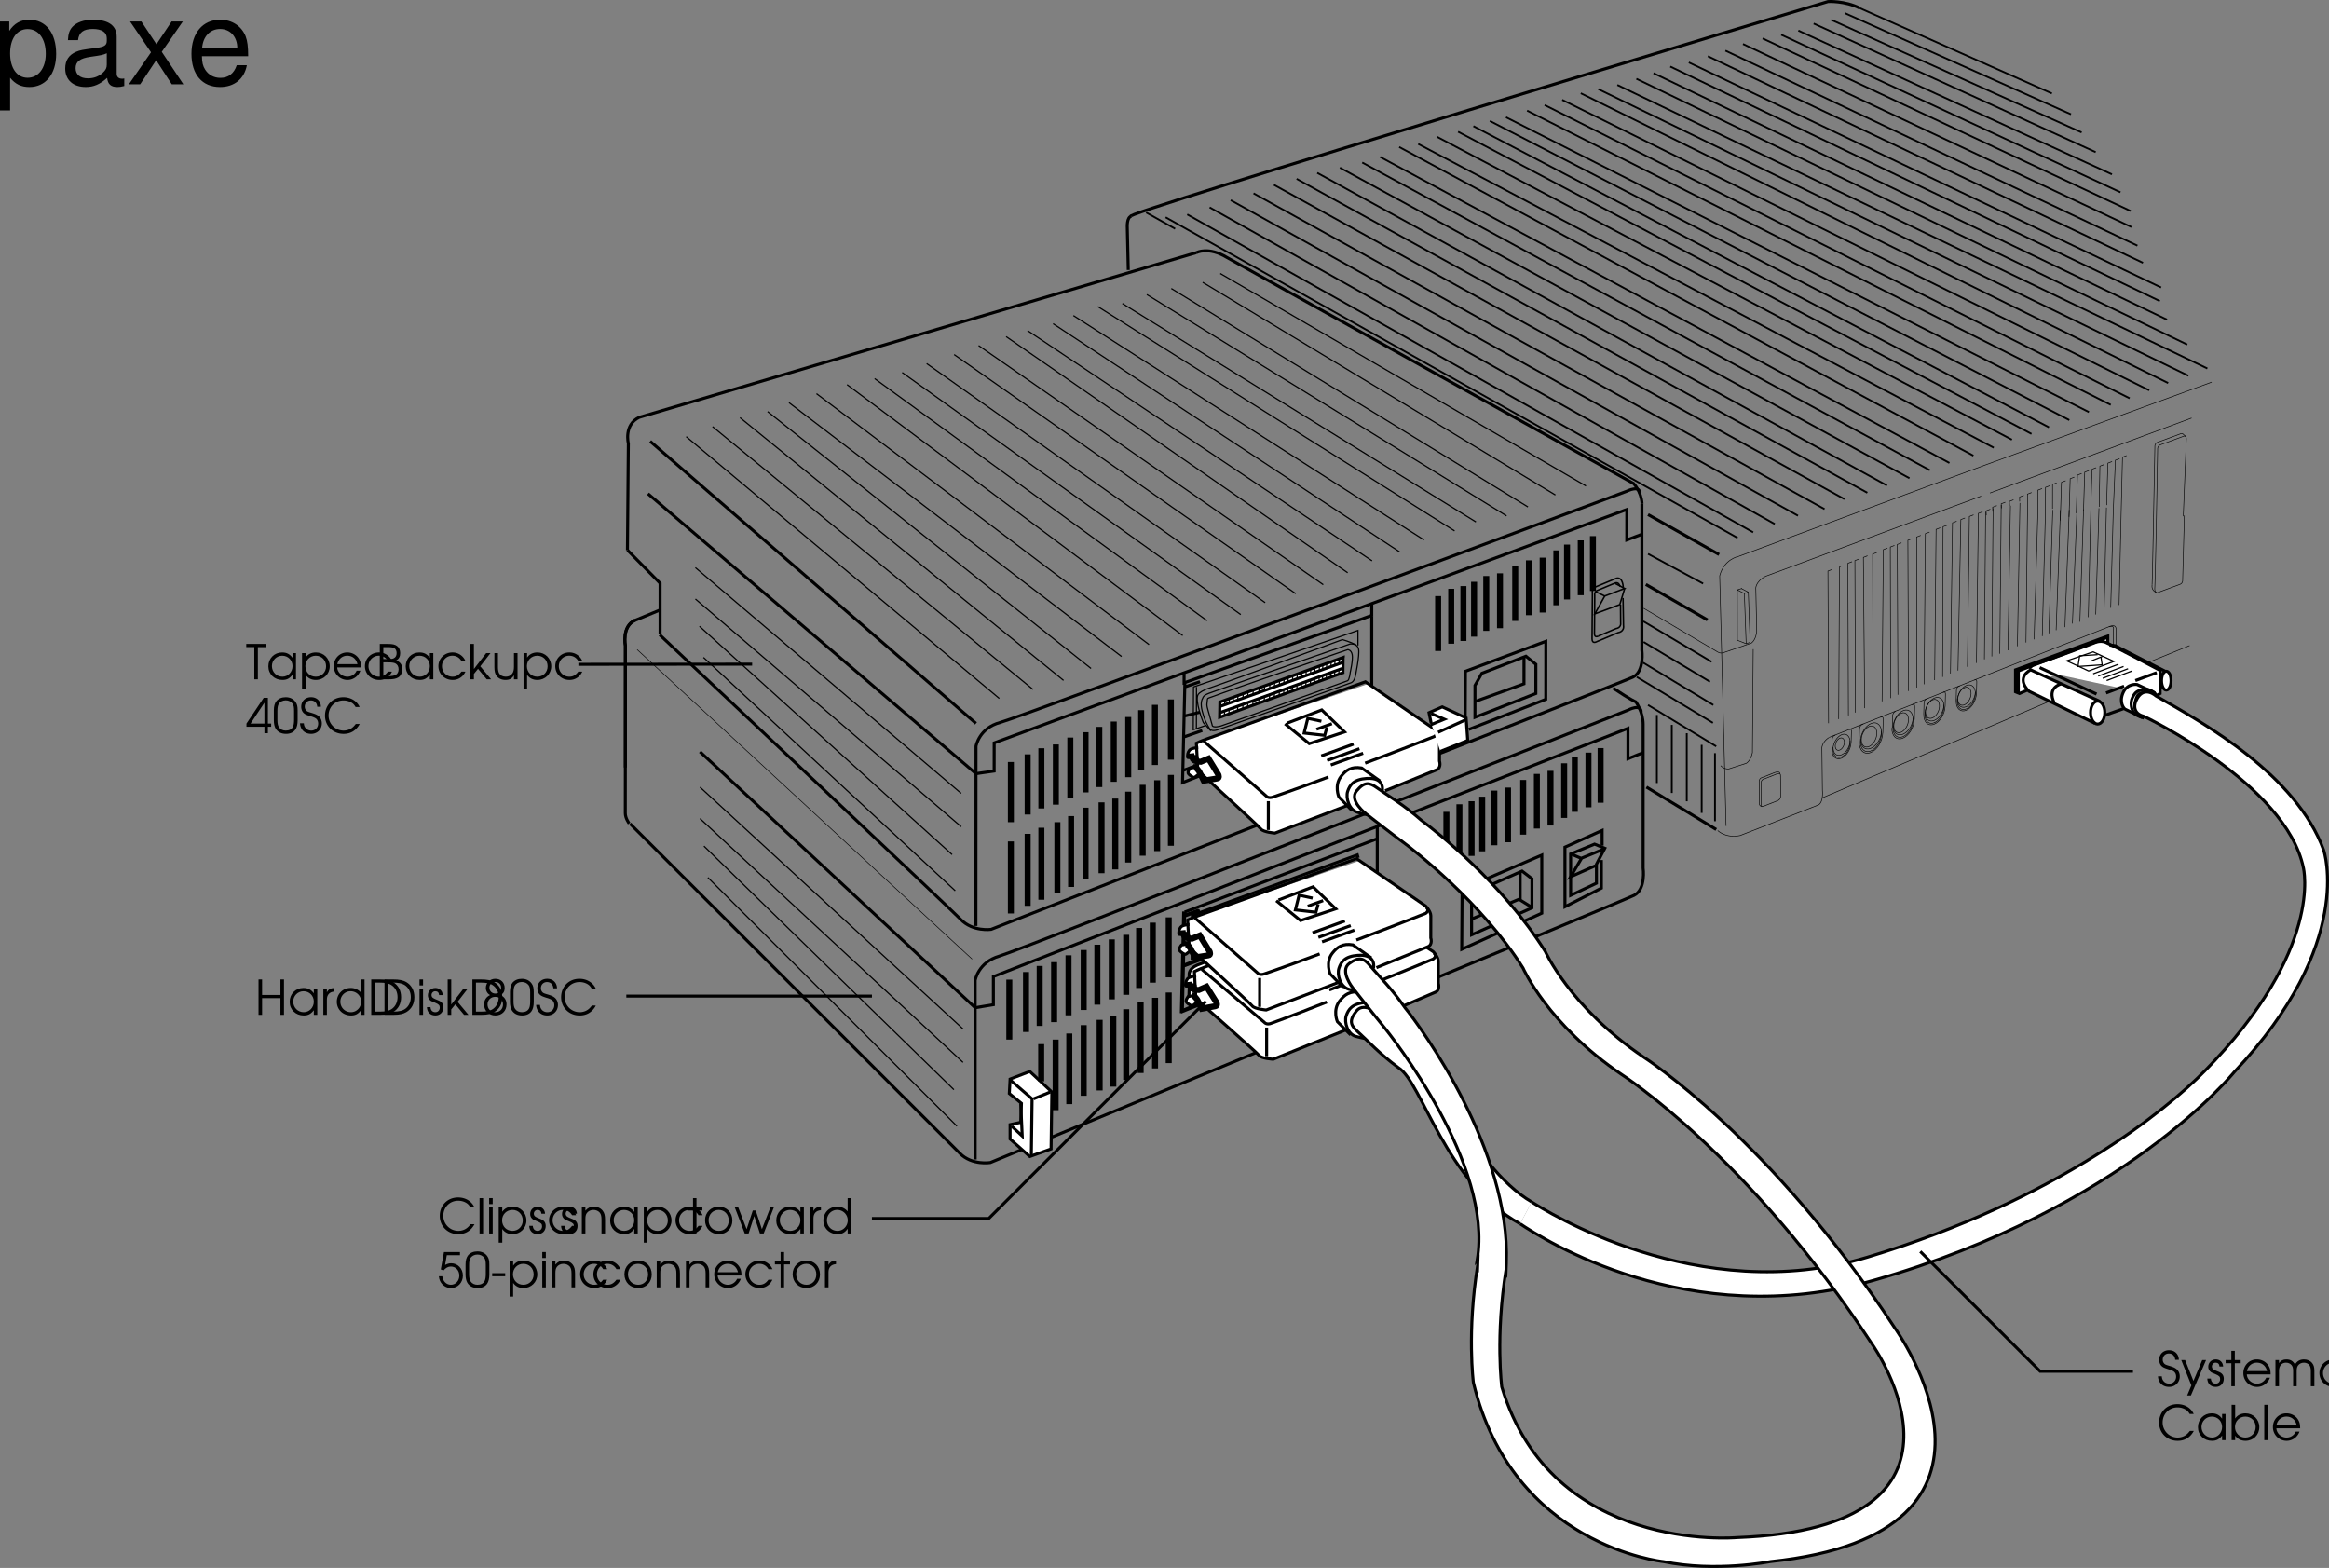<svg xmlns="http://www.w3.org/2000/svg" xmlns:xlink="http://www.w3.org/1999/xlink" width="388.77" height="261.714"><rect width="100%" height="100%" fill="#808080" stroke="none"/><defs><path id="a" d="M.61 0h.593v-2.781h3.063V0h.593v-5.906h-.593v2.593H1.203v-2.593H.61zm0 0"/><path id="b" d="M4.953-4.375h-.578v.781c-.453-.61-.969-.89-1.734-.89-1.313 0-2.297 1-2.297 2.312 0 1.313 1 2.281 2.344 2.281.75 0 1.203-.25 1.687-.875V0h.578Zm-2.297.438c.969 0 1.719.75 1.719 1.734 0 1-.75 1.765-1.688 1.765-.984 0-1.75-.78-1.75-1.78 0-.954.766-1.72 1.72-1.72zm0 0"/><path id="c" d="M.5 0h.594v-2.547c0-.797.437-1.281 1.25-1.344v-.593c-.64.03-1.016.25-1.25.734v-.625H.5Zm0 0"/><path id="d" d="M4.969-5.906H4.39v2.218a2.204 2.204 0 0 0-1.735-.796c-1.312 0-2.312 1-2.312 2.312C.344-.875 1.375.11 2.719.11c.734 0 1.219-.265 1.672-.906V0h.578ZM2.64-3.938c.984 0 1.765.782 1.765 1.735 0 .969-.765 1.765-1.703 1.765-1 0-1.765-.765-1.765-1.765 0-.969.765-1.735 1.703-1.735zm0 0"/><path id="e" d="M.61 0h1.593c.89 0 1.516-.14 2.031-.438.891-.53 1.36-1.39 1.36-2.5 0-1.109-.453-1.984-1.328-2.515-.563-.328-1.188-.453-2.266-.453H.61Zm.593-.531v-4.844h.828c.875 0 1.469.125 1.89.375C4.61-4.578 5-3.844 5-2.953c0 .765-.297 1.453-.844 1.89-.468.375-1.078.532-2.125.532zm0 0"/><path id="f" d="M.5 0h.594v-4.375H.5Zm0-4.906h.594v-1H.5Zm0 0"/><path id="g" d="M.14-1.281C.157-.438.704.109 1.548.109 2.344.11 2.89-.453 2.89-1.25c0-.547-.25-.906-.766-1.125-.672-.281-.703-.281-.828-.36-.266-.124-.39-.312-.39-.562 0-.36.28-.64.624-.64.39 0 .61.218.64.64h.61C2.75-4 2.25-4.484 1.547-4.484c-.719 0-1.25.53-1.25 1.234 0 .328.125.594.328.781.188.172.203.188.813.422.687.281.843.453.843.844 0 .437-.297.766-.734.766-.484 0-.781-.313-.813-.844zm0 0"/><path id="h" d="M.5 0h.594v-.906l.687-.844L3.234 0h.735L2.156-2.172 3.86-4.375h-.718L1.094-1.719v-4.187H.5Zm0 0"/><path id="i" d="M1.344-3.297c-.657.313-1 .86-1 1.578C.344-.687 1.156.11 2.234.11c1.079 0 1.86-.765 1.86-1.859 0-.719-.36-1.266-1.016-1.547.485-.234.703-.61.703-1.187 0-.907-.64-1.532-1.562-1.532-.89 0-1.578.657-1.578 1.532 0 .328.125.656.312.875.094.125.188.187.39.312zM2.219-3c.75 0 1.281.531 1.281 1.266 0 .765-.531 1.296-1.266 1.296-.765 0-1.312-.53-1.312-1.296C.922-2.47 1.469-3 2.219-3Zm0-2.484c.578 0 .969.39.969.953 0 .562-.407.984-.938.984-.594 0-1.016-.422-1.016-.984 0-.563.407-.953.985-.953zm0 0"/><path id="j" d="M.234-2.156c0 .594.11 1.047.297 1.375.344.578.938.89 1.735.89.703 0 1.25-.25 1.578-.734.234-.344.36-.875.36-1.531v-1.672c0-.672-.095-1.031-.345-1.39-.359-.516-.937-.798-1.64-.798-.672 0-1.203.235-1.563.657-.281.375-.422.828-.422 1.53zM3.61-2.25c0 .516-.062.938-.187 1.172-.203.422-.625.64-1.188.64-.5 0-.89-.187-1.14-.546C.906-1.25.828-1.641.828-2.25v-1.453c0-.547.063-.906.203-1.156.235-.391.672-.625 1.188-.625.484 0 .875.203 1.125.53.203.266.265.61.265 1.25zm0 0"/><path id="k" d="M.172-1.656C.234-.594.953.109 2.032.109c1.015 0 1.78-.75 1.78-1.75 0-.53-.218-.984-.593-1.265-.25-.188-.485-.297-1.094-.485-.547-.156-.719-.218-.875-.359a.954.954 0 0 1-.281-.688c0-.609.437-1.03 1.015-1.03.61 0 1.016.405 1.063 1.046h.61c-.016-.953-.688-1.594-1.641-1.594-.954 0-1.641.657-1.641 1.594 0 .406.14.797.406 1.047.235.219.406.297 1.11.531.468.125.718.25.921.375.25.188.391.5.391.86 0 .671-.484 1.171-1.156 1.171-.39 0-.75-.171-.953-.437-.172-.219-.25-.406-.282-.781zm0 0"/><path id="l" d="M5.5-1.547c-.25.313-.39.469-.594.625-.39.313-.922.485-1.453.485a2.51 2.51 0 0 1-2.5-2.516c0-1.438 1.078-2.516 2.485-2.516.515 0 1 .14 1.39.39.266.173.422.345.64.704h.673c-.454-1.016-1.5-1.64-2.72-1.64C1.657-6.016.36-4.704.36-2.939.36-1.202 1.688.11 3.453.11c1.203 0 2.11-.562 2.703-1.656zm0 0"/><path id="m" d="M1.406 0H2v-5.375h1.36v-.531H.062v.531h1.343zm0 0"/><path id="n" d="M4.953-4.375h-.578v.781c-.453-.61-.969-.89-1.734-.89-1.313 0-2.297 1-2.297 2.312 0 1.313 1 2.281 2.344 2.281.75 0 1.203-.25 1.687-.875V0h.578Zm-2.297.438c.969 0 1.719.75 1.719 1.734 0 1-.75 1.765-1.688 1.765-.984 0-1.75-.78-1.75-1.78 0-.954.766-1.72 1.72-1.72zm0 0"/><path id="o" d="M.5-4.375v5.906h.594V-.75c.39.563.984.86 1.703.86 1.312 0 2.328-1 2.328-2.282 0-1.312-1-2.312-2.313-2.312-.75 0-1.343.296-1.718.859v-.75zm2.297.438c.984 0 1.719.75 1.719 1.765 0 .985-.735 1.735-1.72 1.735-1 0-1.733-.75-1.733-1.766 0-.969.75-1.735 1.734-1.735zm0 0"/><path id="p" d="M4.89-1.984c0-.61-.077-.97-.296-1.36-.39-.703-1.157-1.14-2-1.14-1.266 0-2.25 1-2.25 2.28A2.284 2.284 0 0 0 2.64.11c.953 0 1.812-.625 2.14-1.546h-.625c-.25.593-.86 1-1.531 1-.89 0-1.656-.688-1.703-1.547zM.939-2.531c.171-.844.828-1.406 1.656-1.406.86 0 1.5.53 1.703 1.406zm0 0"/><path id="r" d="M.61 0h1.468c.781 0 1.235-.094 1.61-.313.421-.25.671-.78.671-1.39 0-.719-.312-1.156-1-1.453.454-.25.657-.64.657-1.219 0-.516-.188-.938-.532-1.188-.328-.25-.765-.343-1.5-.343H.61zm.593-.531v-2.297h.703c.688 0 1.047.047 1.297.172.344.172.547.515.547 1 0 .406-.188.765-.469.906-.265.156-.672.219-1.265.219zm0-2.844v-2h.703c.61 0 .938.063 1.172.203.203.14.344.453.344.797 0 .422-.172.719-.469.86-.234.109-.5.14-1.031.14zm0 0"/><path id="q" d="M4.188-1.281c-.454.593-.875.843-1.5.843-.97 0-1.75-.765-1.75-1.75 0-.984.765-1.75 1.734-1.75.64 0 1.187.313 1.515.891h.672a2.321 2.321 0 0 0-2.171-1.437C1.375-4.484.344-3.47.344-2.204.344-.89 1.375.11 2.719.11c.547 0 1.047-.171 1.453-.5.281-.218.453-.437.687-.89zm0 0"/><path id="s" d="M.5 0h.594v-.906l.687-.844L3.234 0h.735L2.156-2.172 3.86-4.375h-.718L1.094-1.719v-4.187H.5Zm0 0"/><path id="t" d="M4.36-4.375h-.594v2.25c0 .531-.079.875-.266 1.14-.25.36-.64.547-1.094.547-.5 0-.906-.203-1.11-.546-.124-.235-.202-.579-.202-1.032v-2.359H.5v2.36c0 .655.11 1.092.344 1.42.328.453.86.703 1.515.703.688 0 1.11-.25 1.407-.796V0h.593zm0 0"/><path id="u" d="M3.094 0h.578v-1.078h.547v-.531h-.547v-4.297h-.703L.094-1.61v.53h3zm0-1.61H.78l2.313-3.484zm0 0"/><path id="v" d="M.234-2.156c0 .594.11 1.047.297 1.375.344.578.938.89 1.735.89.703 0 1.25-.25 1.578-.734.234-.344.36-.875.36-1.531v-1.672c0-.672-.095-1.031-.345-1.39-.359-.516-.937-.798-1.64-.798-.672 0-1.203.235-1.563.657-.281.375-.422.828-.422 1.53zM3.61-2.25c0 .516-.062.938-.187 1.172-.203.422-.625.64-1.188.64-.5 0-.89-.187-1.14-.546C.906-1.25.828-1.641.828-2.25v-1.453c0-.547.063-.906.203-1.156.235-.391.672-.625 1.188-.625.484 0 .875.203 1.125.53.203.266.265.61.265 1.25zm0 0"/><path id="w" d="M.172-1.656C.234-.594.953.109 2.032.109c1.015 0 1.78-.75 1.78-1.75 0-.53-.218-.984-.593-1.265-.25-.188-.485-.297-1.094-.485-.547-.156-.719-.218-.875-.359a.954.954 0 0 1-.281-.688c0-.609.437-1.03 1.015-1.03.61 0 1.016.405 1.063 1.046h.61c-.016-.953-.688-1.594-1.641-1.594-.954 0-1.641.657-1.641 1.594 0 .406.14.797.406 1.047.235.219.406.297 1.11.531.468.125.718.25.921.375.25.188.391.5.391.86 0 .671-.484 1.171-1.156 1.171-.39 0-.75-.171-.953-.437-.172-.219-.25-.406-.282-.781zm0 0"/><path id="x" d="M5.5-1.547c-.25.313-.39.469-.594.625-.39.313-.922.485-1.453.485a2.51 2.51 0 0 1-2.5-2.516c0-1.438 1.078-2.516 2.485-2.516.515 0 1 .14 1.39.39.266.173.422.345.64.704h.673c-.454-1.016-1.5-1.64-2.72-1.64C1.657-6.016.36-4.704.36-2.939.36-1.202 1.688.11 3.453.11c1.203 0 2.11-.562 2.703-1.656zm0 0"/><path id="y" d="M1.063 1.531h.625l2.53-5.906h-.64L2.11-.891.72-4.375H.08L1.765-.141zm0 0"/><path id="z" d="M.14-1.281C.157-.438.704.109 1.548.109 2.344.11 2.89-.453 2.89-1.25c0-.547-.25-.906-.766-1.125-.672-.281-.703-.281-.828-.36-.266-.124-.39-.312-.39-.562 0-.36.28-.64.624-.64.39 0 .61.218.64.64h.61C2.75-4 2.25-4.484 1.547-4.484c-.719 0-1.25.53-1.25 1.234 0 .328.125.594.328.781.188.172.203.188.813.422.687.281.843.453.843.844 0 .437-.297.766-.734.766-.484 0-.781-.313-.813-.844zm0 0"/><path id="A" d="M1.047 0h.578v-3.844h.984v-.531h-.984v-1.531h-.578v1.531H.094v.531h.953zm0 0"/><path id="B" d="M.5 0h.594v-2.547c0-.875.437-1.39 1.172-1.39.359 0 .703.14.921.406.188.219.266.515.266.984V0h.594v-2.531c0-.422.062-.688.203-.906.219-.313.578-.5 1-.5.375 0 .719.156.922.421.156.22.234.547.234.985V0H7v-2.594c0-.578-.11-.953-.36-1.265-.296-.391-.796-.625-1.359-.625-.687 0-1.156.265-1.515.843-.344-.593-.782-.843-1.438-.843-.547 0-.89.171-1.234.609v-.5H.5Zm0 0"/><path id="C" d="M.5 0h.594v-.75c.375.547 1 .86 1.718.86 1.313 0 2.313-.985 2.313-2.297 0-1.297-1.016-2.297-2.313-2.297-.734 0-1.343.312-1.718.859v-2.281H.5Zm2.297-3.938c.984 0 1.719.75 1.719 1.735 0 1-.735 1.765-1.72 1.765-.5 0-.89-.171-1.233-.515-.344-.36-.5-.766-.5-1.25 0-.985.75-1.735 1.734-1.735zm0 0"/><path id="D" d="M.5 0h.594v-5.906H.5Zm0 0"/><path id="E" d="M.5 0h.594v-4.375H.5Zm0-4.906h.594v-1H.5Zm0 0"/><path id="F" d="M.5 0h.594v-2.406c0-.485.062-.75.234-1 .234-.328.64-.531 1.11-.531.421 0 .812.171 1.062.468.203.281.281.594.281 1.172V0h.594v-2.297c0-.734-.11-1.125-.39-1.5-.344-.437-.86-.687-1.485-.687-.578 0-1.031.218-1.406.671v-.562H.5Zm0 0"/><path id="G" d="M2.625-4.484C1.328-4.484.344-3.5.344-2.22c0 1.361.969 2.33 2.344 2.33 1.265 0 2.218-.968 2.218-2.28 0-1.345-.953-2.313-2.281-2.313zm0 .546c.969 0 1.672.75 1.672 1.766S3.609-.437 2.657-.437c-1 0-1.72-.735-1.72-1.766 0-.985.72-1.735 1.688-1.735zm0 0"/><path id="H" d="M1.734 0h.641l.938-2.906L4.266 0h.625l1.703-4.375h-.578L4.594-.719 3.562-3.844h-.484L2.047-.719.64-4.375H.062Zm0 0"/><path id="I" d="M.5 0h.594v-2.547c0-.797.437-1.281 1.25-1.344v-.593c-.64.03-1.016.25-1.25.734v-.625H.5Zm0 0"/><path id="J" d="M4.969-5.906H4.39v2.218a2.204 2.204 0 0 0-1.735-.796c-1.312 0-2.312 1-2.312 2.312C.344-.875 1.375.11 2.719.11c.734 0 1.219-.265 1.672-.906V0h.578ZM2.64-3.938c.984 0 1.765.782 1.765 1.735 0 .969-.765 1.765-1.703 1.765-1 0-1.765-.765-1.765-1.765 0-.969.765-1.735 1.703-1.735zm0 0"/><path id="K" d="m.531-3 .453.172c.375-.438.766-.656 1.235-.656.812 0 1.406.656 1.406 1.515 0 .86-.61 1.532-1.406 1.532C1.469-.438.89-1.016.78-1.86H.203c.063.39.094.562.203.78C.75-.343 1.453.11 2.234.11 3.36.11 4.22-.797 4.22-1.969c0-1.156-.844-2.062-1.953-2.062-.36 0-.657.093-1.016.281l.281-1.625h2.203v-.531H1.063Zm0 0"/><path id="L" d="M.25-2.375v.516h2.172v-.516Zm0 0"/><path id="M" d="M1.078 4.36h1.688v-5.454C3.64-.016 4.625.453 5.984.453c2.72 0 4.47-2.172 4.47-5.516 0-3.515-1.72-5.718-4.5-5.718-1.407 0-2.548.64-3.329 1.875v-1.578H1.078Zm4.61-13.58c1.828 0 3.03 1.625 3.03 4.125 0 2.375-1.218 4-3.03 4-1.782 0-2.922-1.61-2.922-4.062 0-2.469 1.14-4.063 2.921-4.063zm0 0"/><path id="N" d="M10.703-.984c-.187.046-.265.046-.36.046-.577 0-.905-.296-.905-.828v-6.156c0-1.86-1.36-2.86-3.938-2.86-1.547 0-2.766.438-3.484 1.22-.47.546-.672 1.14-.72 2.187h1.688c.141-1.281.891-1.86 2.454-1.86 1.515 0 2.343.547 2.343 1.547v.454c-.015.718-.375.968-1.734 1.156-2.36.297-2.734.375-3.36.64C1.454-4.921.845-4 .845-2.64.844-.734 2.156.453 4.28.453 5.594.453 6.656 0 7.844-1.078 7.954 0 8.484.453 9.562.453c.36 0 .579-.031 1.141-.172zM7.781-3.297c0 .563-.156.89-.656 1.36-.688.625-1.5.937-2.484.937-1.297 0-2.063-.625-2.063-1.688 0-1.093.719-1.656 2.516-1.906 1.781-.25 2.125-.328 2.687-.593zm0 0"/><path id="O" d="m5.844-5.422 3.515-5.062H7.484l-2.53 3.796-2.516-3.796H.546l3.5 5.14L.344 0h1.89l2.672-4.016L7.516 0h1.937zm0 0"/><path id="P" d="M10.266-4.688c0-1.593-.125-2.546-.422-3.328-.688-1.718-2.281-2.765-4.25-2.765-2.907 0-4.797 2.219-4.797 5.687C.797-1.64 2.594.453 5.563.453c2.39 0 4.062-1.36 4.484-3.64H8.359c-.453 1.39-1.406 2.109-2.734 2.109-1.063 0-1.969-.484-2.531-1.36-.39-.609-.531-1.203-.547-2.25ZM2.578-6.046c.14-1.937 1.328-3.187 3-3.187 1.703 0 2.875 1.312 2.875 3.187zm0 0"/></defs><path fill="none" stroke="#000" stroke-miterlimit="10" stroke-width=".5" d="M269.27 114.855c3.043 2.027 3.804 2.305 3.804 2.305s1.207 1.699 1.207 3.726v24s.504 3.547-1.52 4.563c-2.027 1.011-107.448 44.597-107.448 44.597s-3.04.508-5.067-1.52l-55.07-55.042m-.789-9.379v-20.34s-.657-3.277 1.64-4.262"/><path fill="#fff" d="M198.746 163.042c.004-.515 0-.363 0-.363s-.125-.98 1.352-1.598c1.476-.613 27.433-10.332 27.433-10.332s.86-.37 1.477.368m-29.403 16.73s-1.105-.121-.984-.984c.082-.575.11-1.25.121-2.301"/><path fill="none" stroke="#000" stroke-miterlimit="10" stroke-width=".5" d="M199.36 167.847s-1.106-.121-.985-.984c.082-.582.129-1.164.14-2.207m-.015-1.633c.004-.492 0-.344 0-.344s-.125-.98 1.352-1.598c1.476-.613 27.433-10.332 27.433-10.332s.86-.37 1.477.368"/><path fill="#fff" d="M230.5 169.421s.61-2.37-2.582-2.09c-2.211.192-2.852 1.16-3.2 2.211-.37 1.11.247 3.079 1.598 3.446 1.223.332 1.723.37 1.723.37"/><path fill="#fff" d="m225.457 172.742-2.215-2.215s-.828-1.899.367-3.442c.817-1.054 1.723-1.722 3.446-1.476l3.078 2.09"/><path fill="#fff" d="m224.719 171.882-12.18 4.918s-1.969-.12-2.336-.613c-.371-.492-10.582-9.473-10.582-9.473l-.246-4.55s.738-.372 1.723-.739c.984-.37 27.066-9.844 27.066-9.844l11.07 7.262s.86.86.86 1.598v3.691s.37 1.106-.492 1.477c-.86.367-8.61 3.687-8.61 3.687"/><path fill="#fff" d="M199.684 162.902s-1.168.062-1.477.492c-.305.43-.305.738-.305 1.105 0 .372 1.535-.43 1.598 0 .062.43.062 1.602.062 1.602l-1.23.246s-.555.676-.246.984c.309.305.676.493.86.551.187.063 1.046-.797 1.046-.797"/><path fill="#fff" d="M199.008 163.886s.062.613.308.985c.247.367 1.29.367 1.29.367l1.292-.555 1.66 2.648s.247.551-.183.614c-.43.062-2.277.43-2.277.43l-.735-1.477s-.496-.797-.926-.738m1.168-4.368 10.458 8.86s.37.492 1.23.12c.45-.19 2.281-.78 9.195-3.523m6.152-2.461c6.29-2.496 11.594-4.714 11.594-4.714s.739-.493.121-.985m-19.065 4.672 5.413-2.09m-4.43 2.829 5.414-2.09m-4.8 2.828 5.414-2.09"/><path fill="none" stroke="#000" stroke-miterlimit="10" stroke-width=".5" d="M230.5 169.421s.61-2.37-2.582-2.09c-2.211.192-2.852 1.16-3.2 2.211-.37 1.11.247 3.079 1.598 3.446 1.223.332 1.723.37 1.723.37"/><path fill="none" stroke="#000" stroke-miterlimit="10" stroke-width=".5" d="m225.457 172.742-2.215-2.215s-.828-1.899.367-3.442c.817-1.054 1.723-1.722 3.446-1.476l3.078 2.09"/><path fill="none" stroke="#000" stroke-miterlimit="10" stroke-width=".5" d="m224.719 171.882-12.18 4.918s-1.969-.12-2.336-.613c-.371-.492-10.582-9.473-10.582-9.473l-.246-4.55s.738-.372 1.723-.739c.984-.37 26.574-10.172 26.574-10.172l11.562 7.59s.86.86.86 1.598v3.691s.37 1.106-.492 1.477c-.86.367-8.61 3.687-8.61 3.687"/><path fill="none" stroke="#000" stroke-miterlimit="10" stroke-width=".5" d="M199.684 162.902s-1.168.062-1.477.492c-.305.43-.305.738-.305 1.105 0 .372 1.536-.43 1.598 0 .063.43.063 1.602.063 1.602l-1.231.246s-.555.676-.246.984c.309.305.676.493.86.551.187.063 1.046-.797 1.046-.797"/><path fill="none" stroke="#000" stroke-miterlimit="10" d="M198.516 163.886s.062.613.308.985c.246.367 1.29.367 1.29.367l1.292-.555 1.66 2.648s.247.551-.183.614c-.43.062-2.278.43-2.278.43l-.738-1.477s-.492-.797-.922-.738"/><path fill="none" stroke="#000" stroke-miterlimit="10" stroke-width=".5" d="m200.605 161.792 10.458 8.86s.37.492 1.23.12c.45-.19 2.281-.78 9.195-3.523m6.152-2.461c6.29-2.496 11.594-4.714 11.594-4.714s.739-.493.121-.985m-27.921 12.422v4.797m8.856-12.547 5.413-2.09m-4.43 2.829 5.414-2.09m-4.8 2.828 5.414-2.09m-7.813-3.793 2.586-.984m-7.484.082 5.781-2.336 3.813 3.566-5.903 2.09-4.058-3.195"/><path fill="none" stroke="#000" stroke-miterlimit="10" stroke-width=".5" d="m220.309 158-2.274-.43-.617 2.46 3.445.31.367-1.356"/><path fill="#fff" stroke="#000" stroke-miterlimit="10" stroke-width=".5" d="M253.742 204.265c-12.539-6.84-16.32-23.652-20.332-26.07-3.094-2.278-5-4.387-6.805-6.028-1.152-1.046-1.476-1.804-.164-3.441 1.313-1.64 4.059.695 4.059.695s4.293 3.586 5.945 5.043c1.871 1.657 9.043 20.227 19.239 26.16"/><path fill="none" stroke="#000" stroke-miterlimit="10" stroke-width=".5" d="m116.852 125.48 45.93 42.719 3.038-.504v-4.692l105.926-41.433v5.07l2.535-1.016"/><path fill="none" stroke="#000" stroke-miterlimit="10" stroke-width=".5" d="M162.781 193.538V163.64s.504-3.043 4.055-4.059c3.547-1.011 104.91-41.05 104.91-41.05s2.207-1.176 2.207.343"/><path fill="none" stroke="#000" stroke-miterlimit="10" stroke-width=".1" d="m162.273 160.09-55.918-51.669"/><path fill="none" stroke="#000" stroke-miterlimit="10" stroke-width=".2" d="m116.852 131.386 43.902 40.36m-43.902-35.114 43.902 40.692m-1.524 4.558-41.722-40.656m42.23 46.742-41.574-41.492"/><path fill="#fff" d="m175.45 191.769-3.548 1.266-3.293-2.914v-2.407l1.774-.383.125-3.168-2.028-1.644.13-2.41 3.292-1.266 3.676 3.422-.129 9.504"/><path fill="none" stroke="#000" stroke-miterlimit="10" stroke-width=".5" d="m175.45 191.769-3.548 1.266-3.293-2.914v-2.407l1.774-.383.125-3.168-2.028-1.644.13-2.41 3.292-1.266 3.676 3.422zm0 0"/><path fill="none" stroke="#000" stroke-miterlimit="10" stroke-width=".5" d="m168.61 180.238 3.671 3.168-.125 9.5m.379-9.5 2.79-1.141"/><path fill="none" stroke="#000" stroke-miterlimit="10" stroke-width=".5" d="m168.863 187.968 1.774 1.645-.254-5.45"/><path fill="none" stroke="#000" stroke-miterlimit="10" d="M267.184 124.867v9.12m-2.028-8.363v9.125m-2.281-8.363v9.121m-1.773-8.105v9.12m-2.282-7.855v9.121m-2.277-8.613v9.121m-2.281-8.109v9.125m-2.535-7.856v9.122m-2.282-8.618v9.125m-2.027-8.109v9.121m-1.773-8.363v9.125m-2.028-8.617v9.125m-2.176-7.86v9.125"/><path fill="none" stroke="#000" stroke-miterlimit="10" stroke-width=".5" d="M267.313 143.554v4.688l-6.083 3.105v-9.945l6.207-2.79v2.536"/><path fill="none" stroke="#000" stroke-miterlimit="10" stroke-width=".5" d="M266.488 144.253v3.164l-4.308 2.032v-6.907l3.992-1.648 1.71.695zm0 0"/><path fill="none" stroke="#000" stroke-miterlimit="10" stroke-width=".5" d="m266.297 144.507-4.117 1.836 1.836-3.105 3.867-1.582m-3.867 1.644-1.774-.758M244 158.445l.063-10.012 13.3-5.703v9.695zm0 0"/><path fill="none" stroke="#000" stroke-miterlimit="10" stroke-width=".5" d="M245.645 156.035v-5.32l1.14-2.09 7.285-3.231 1.649 1.266v4.878zm0 0"/><path fill="none" stroke="#000" stroke-miterlimit="10" stroke-width=".5" d="m245.707 153.374 8.047-3.355v-4.5m1.902 5.891-2.027-1.266"/><path fill="none" stroke="#000" stroke-miterlimit="10" d="M195.09 153.12v10.012m-2.66-9.125v10.012m-2.282-9.125v10.012m-2.156-8.871v10.011m-2.406-9.25v10.008m-2.406-9.121v10.012m-2.282-9.125v10.011m-2.535-9.125v10.012m-2.406-8.871v10.012m-2.407-9.379v10.012m-2.28-8.996v10.007m-2.79-8.742v10.012m5.32.757v6.212m2.41-6.969v11.781m2.282-12.797v11.785m2.406-13.179v11.785m2.661-12.672v11.785m2.281-12.418v11.781m2.152-12.921v11.785m2.41-12.926v11.785m2.407-12.547v11.785m2.281-12.672v11.786"/><path fill="none" stroke="#000" stroke-miterlimit="10" stroke-width=".5" d="m197.75 152.234 32.148-12.242v-2.153 12.098m-32.148 2.297-.379 16.597 3.149-1.261m-2.645-14.703 2.41-.887m-2.789 5.828 2.79-.758m-2.665 4.18 3.043-1.14"/><path fill="none" stroke="#000" stroke-miterlimit="10" stroke-width=".3" d="m191.32 35.468 4.84 2.715"/><path fill="none" stroke="#000" stroke-miterlimit="10" stroke-width=".5" d="m197.586 152.14-.379 16.602 3.176-1.352m-2.668-14.613 2.406-.887m-2.661 9.246 3.04-1.14"/><path fill="none" stroke="#000" stroke-miterlimit="10" stroke-width=".5" d="m226.719 143.195-.145-.496-27.535 10.078-.039 7.117 2.008-.73m-1.477-6.387-.008 6.902"/><path fill="none" stroke="#000" stroke-miterlimit="10" stroke-width=".25" d="m266.813 106.163 2.972-1.257s.875-.094.742-1.004l-.023-2.989"/><path fill="none" stroke="#000" stroke-miterlimit="10" stroke-width=".25" d="M270.43 97.921c-.07-.234-.239-.738-.743-.636L266.7 98.53c-.637.218-.496.851-.496.851l-.05 6.383c0 .793.66.398.66.398"/><path fill="none" stroke="#000" stroke-miterlimit="10" stroke-width=".25" d="m266.352 98.761 1.52.727 3.327-1.266-1.55-.816"/><path fill="none" stroke="#000" stroke-miterlimit="10" stroke-width=".25" d="m267.871 99.488-1.648 2.976 4.16-1.55.816-2.692"/><path fill="none" stroke="#000" stroke-miterlimit="10" stroke-width=".25" d="m266.547 107.097 3.566-1.504s1.055-.117.89-1.207l-.077-4.57m.027-1.797s-.031-1.723-1.101-1.512l-3.438 1.43c-.77.266-.598 1.027-.598 1.027l-.062 7.657c0 .953.793.476.793.476"/><path fill="none" stroke="#000" stroke-miterlimit="10" stroke-width=".5" d="M199.73 42.163s1.961-1.085 5.114.833c.812.496 60.234 33.476 67.656 37.605m0 0 .191.102s1.286 1.332 1.407 3.363m-.02.024-.008 24.406s.504 3.57-1.52 4.539c-2.019.964-107.117 42.093-107.117 42.093s-3.03.434-5.05-1.652c-1.645-1.695-37.082-35.102-50.258-47.516m-5.391-14.117.153-17.812s-.797-3.121 1.82-4.371l93.023-27.497"/><path fill="none" stroke="#000" stroke-miterlimit="10" stroke-width=".5" d="m108.164 82.413 54.754 46.72 3.031-.43.004-4.707 105.602-38.954-.004 5.086 2.527-.953"/><path fill="none" stroke="#000" stroke-miterlimit="10" stroke-width=".5" d="m162.906 154.554.016-29.996s.504-3.039 4.043-3.969c3.535-.93 104.59-38.597 104.59-38.597s2.199-1.125 2.199.398"/><path fill="none" stroke="#000" stroke-miterlimit="10" stroke-width=".5" d="M228.98 100.746v1.976l-31.324 11.254v-1.523m-.133 16.14 4.043-1.555m-4.039-7.472 2.782-.695m-2.524-4.891-.387 16.644 5.18-2.035m-4.668-13.972 2.399-.829M197.652 123l3.032-1.067"/><path fill="#fff" d="m203.813 119.738.046-2.543 20.594-7.457-.043 2.543-20.598 7.457m.148-1.844 20.481-7.348m-20.5 8.387 20.368-7.352m-19.641 5.297-.012.754m1.457-1.269-.011.75m.765-1.004-.015.75m.882-1.063-.011.75m.82-1.062-.012.75m.883-1.063-.016.754m1-1.175-.015.753m.937-1.058-.011.75m.882-1.063-.011.754m.82-1.066-.012.754m.825-1.008-.016.754m.766-1.012-.016.754m.707-.957-.012.754m.766-1.125-.012.75m.762-.891-.012.754m.766-1.07-.012.75m.762-1.008-.012.754m.766-1.07-.012.753m.706-1.011-.01.75m.76-1.008-.01.75m.59-.899-.017.75m.657-1.07-.016.754m.766-.953-.016.754m.652-1.016-.011.75m.707-1.011-.016.753m-18.328 5.871-.012.754m-.769 1.356-.016.754m1.461-1.27-.012.75m.762-1.008-.012.75m.883-1.062-.015.754m.824-1.067-.016.754m.883-1.062-.012.75m.996-1.172-.011.75m.938-1.059-.017.754m.883-1.062-.011.75m.824-1.063-.016.75m.824-1.008-.011.754m.761-1.011-.011.754m.707-.954-.016.75m.77-1.125-.016.754m.766-.895-.016.755m.769-1.071-.015.754m.765-1.008-.011.75m.765-1.066-.015.75m.707-1.012-.012.754m.766-1.008-.012.75m.59-.902-.016.754m.653-1.074-.012.754m.762-.953-.012.754m.648-1.016-.011.754m.707-1.012-.012.75m-18.328 5.875-.012.754"/><path fill="none" stroke="#000" stroke-miterlimit="10" stroke-width=".5" d="m203.582 119.726.047-2.543 20.598-7.453-.047 2.543zm.148-1.844 20.48-7.347m-20.5 8.386 20.368-7.347"/><path fill="none" stroke="#000" stroke-miterlimit="10" stroke-width=".2" d="m204.438 116.87-.012.75m1.461-1.265-.016.75m.766-1.008-.012.75m.879-1.062-.012.753m.821-1.062-.012.75m.883-1.063-.016.75m1-1.171-.016.75m.938-1.059-.012.754m.882-1.063-.01.75m.82-1.062-.012.75m.82-1.004-.012.75m.766-1.008-.012.75m.703-.953-.011.75m.765-1.125-.011.754m.765-.895-.015.754m.765-1.07-.011.754m.761-1.008-.011.75m.765-1.066-.012.75m.707-1.008-.011.75m.765-1.007-.011.75m.586-.9-.012.75m.653-1.07-.012.75m.762-.949-.016.75m.652-1.015-.012.753m.707-1.011-.011.75m-18.329 5.875-.011.75m-.774 1.359-.015.75m1.461-1.269-.012.75m.765-1.008-.015.754m.883-1.063-.016.75m.824-1.062-.011.75m.878-1.063-.011.754m.996-1.175-.012.753m.938-1.058-.016.75m.887-1.063-.016.754m.824-1.066-.015.753m.824-1.007-.012.754m.762-1.012-.012.75m.707-.953-.015.754m.769-1.125-.016.75m.766-.891-.012.75m.766-1.066-.016.75m.766-1.008-.012.75m.766-1.067-.016.754m.707-1.011-.011.75m.766-1.008-.012.75m.589-.899-.015.75m.652-1.07-.012.754m.762-.953-.012.75m.653-1.012-.016.75m.707-1.012-.012.75m-18.328 5.879-.011.75m21.535-11.472v-2.52l-27.45 9.43-.042 7.14 2-.683"/><path fill="none" stroke="#000" stroke-miterlimit="10" stroke-width=".2" d="M202.332 120.976s-.328-1.16-.652-2.32c-.317-1.125-.207-.938-.157-1.633.043-.563.043-.434.692-.68 3.453-1.305 22.77-7.914 22.77-7.914s.57.016.734.84c.164.828-.328 2.95-.328 2.95s-.141 1.277-.442 1.402c-.949.386-21.148 7.554-21.148 7.554s-1.469.457-1.469-.199zm0 0"/><path fill="none" stroke="#000" stroke-miterlimit="10" stroke-width=".2" d="M202.004 121.746s-.652-.836-1.102-2.286c-.32-1.03-.617-2.16-.113-2.976.059-.094.043-.39.996-.758 1.957-.758 23.567-8.234 23.567-8.234s1.226-.176 1.43.859c.202 1.031-.54 4.512-.54 4.512s-.168.883-.687 1.086c-1.192.468-22.203 7.832-22.203 7.832s-.938.386-1.348-.036zm0 0"/><path fill="none" stroke="#000" stroke-miterlimit="10" stroke-width=".2" d="m202.11 121.984-1.247-1.371s-1.504-3.746-.851-4.715c.172-.254.777-.719 2.074-1.121 1.25-.387 22-8.016 22-8.016s1.309.363 2.285.88m-26.648 7.022-.016 6.926"/><path fill="none" stroke="#000" stroke-miterlimit="10" stroke-width=".5" d="m228.98 102.886-.004 11.684"/><path fill="#fff" d="M230.727 132.097s.609-2.367-2.575-2.164c-2.203.14-2.84 1.098-3.191 2.145-.367 1.097.246 3.09 1.594 3.492 1.218.367 1.715.414 1.715.414"/><path fill="#fff" d="m225.695 135.304-2.207-2.277s-.82-1.926.371-3.446c.813-1.039 1.715-1.687 3.434-1.394l3.066 2.172"/><path fill="#fff" d="m224.96 134.421-12.14 4.637s-1.965-.172-2.328-.676c-.37-.504-10.543-9.765-10.543-9.765l-.242-4.57s.734-.352 1.715-.7c.98-.344 26.98-9.203 26.98-9.203l11.032 7.555s.859.882.859 1.625l-.004 3.703s.371 1.117-.488 1.469c-.86.347-8.586 3.488-8.586 3.488"/><path fill="#fff" d="M200.012 124.792s-1.164.036-1.473.457c-.305.426-.305.735-.305 1.106 0 .371 1.532-.395 1.594.039.063.434.059 1.605.059 1.605l-1.227.22s-.55.663-.242.98c.305.316.672.507.855.574.184.066 1.043-.774 1.043-.774"/><path fill="#fff" d="M199.336 125.765s.062.617.309.992c.246.38 1.285.406 1.285.406l1.289-.523 1.652 2.691s.246.563-.183.614c-.43.05-2.27.375-2.27.375l-.734-1.496s-.489-.817-.918-.766m1.168-4.352 10.418 9.145s.367.5 1.226.152c.45-.183 2.27-.726 9.164-3.308m6.133-2.317c6.273-2.347 11.559-4.445 11.559-4.445s.738-.477.125-.984m-27.84 11.773-.004 4.813m8.835-12.368 5.395-1.964m-4.414 2.73 5.395-1.965m-4.781 2.719 5.394-1.965"/><path fill="none" stroke="#000" stroke-miterlimit="10" stroke-width=".5" d="M230.727 132.097s.609-2.367-2.575-2.164c-2.203.14-2.84 1.098-3.191 2.145-.367 1.097.246 3.09 1.594 3.492 1.218.367 1.715.414 1.715.414"/><path fill="none" stroke="#000" stroke-miterlimit="10" stroke-width=".5" d="m225.695 135.304-2.207-2.277s-.82-1.926.371-3.446c.813-1.039 1.715-1.687 3.434-1.394l3.066 2.172"/><path fill="none" stroke="#000" stroke-miterlimit="10" stroke-width=".5" d="m224.96 134.421-12.14 4.637s-1.965-.172-2.328-.676c-.37-.504-10.543-9.765-10.543-9.765l-.242-4.57s.734-.352 1.715-.7c.98-.344 26.492-9.547 26.492-9.547l11.52 7.899s.859.882.859 1.625l-.004 3.703s.371 1.117-.488 1.469c-.86.347-8.586 3.488-8.586 3.488"/><path fill="none" stroke="#000" stroke-miterlimit="10" stroke-width=".5" d="M200.012 124.792s-1.164.036-1.473.457c-.305.426-.305.735-.305 1.106 0 .371 1.532-.395 1.594.039.063.434.059 1.605.059 1.605l-1.227.22s-.55.663-.242.98c.305.316.672.507.855.574.184.066 1.043-.774 1.043-.774"/><path fill="none" stroke="#000" stroke-miterlimit="10" d="M198.848 125.753s.058.618.304.996c.246.375 1.29.399 1.29.399l1.285-.524 1.656 2.696s.242.562-.188.613c-.425.05-2.265.375-2.265.375l-.735-1.5s-.492-.812-.922-.762"/><path fill="none" stroke="#000" stroke-miterlimit="10" stroke-width=".5" d="m200.934 123.706 10.418 9.145s.367.5 1.226.152c.45-.183 2.27-.726 9.164-3.308m6.133-2.317c6.273-2.347 11.559-4.445 11.559-4.445s.738-.477.125-.984m-27.84 11.773-.004 4.813m8.835-12.368 5.395-1.964m-4.414 2.73 5.395-1.965m-4.781 2.719 5.394-1.965m-7.785-3.996 2.578-.926m-7.461-.101 5.766-2.203 3.797 3.675-5.887 1.953-4.043-3.308"/><path fill="none" stroke="#000" stroke-miterlimit="10" stroke-width=".5" d="m220.574 120.386-2.27-.484-.613 2.453 3.434.39.367-1.347M108.531 73.667l54.387 47.082"/><path fill="#fff" d="M229.266 161.62s.609-2.367-2.57-2.164c-2.208.141-2.844 1.098-3.192 2.145-.367 1.102.242 3.09 1.594 3.496 1.215.363 1.715.41 1.715.41"/><path fill="#fff" d="m224.238 164.828-2.207-2.278s-.82-1.926.371-3.445c.809-1.035 1.715-1.688 3.434-1.395l3.062 2.172"/><path fill="#fff" d="m223.504 163.945-12.145 4.636s-1.96-.171-2.328-.675c-.367-.504-10.539-9.762-10.539-9.762l-.246-4.574s.738-.352 1.719-.7c.98-.343 26.98-9.203 26.98-9.203l11.032 7.555s.859.887.859 1.625c-.004.742-.004 3.703-.004 3.703s.367 1.117-.488 1.469c-.86.348-8.586 3.488-8.586 3.488"/><path fill="#fff" d="M198.555 154.32s-1.164.03-1.473.457c-.305.422-.305.73-.305 1.101s1.532-.394 1.59.04c.063.433.063 1.605.063 1.605l-1.227.219s-.55.664-.246.98c.309.317.676.512.86.574.183.067 1.042-.773 1.042-.773"/><path fill="#fff" d="M197.879 155.288s.062.618.305.997c.246.375 1.289.402 1.289.402l1.289-.527 1.652 2.699s.246.558-.184.61c-.43.05-2.27.374-2.27.374l-.733-1.496s-.489-.816-.918-.766m1.164-4.351 10.418 9.144s.37.5 1.226.153c.45-.18 2.274-.727 9.168-3.309m6.133-2.316c6.27-2.348 11.559-4.446 11.559-4.446s.734-.476.125-.984m-27.84 11.774-.004 4.812m8.836-12.368 5.394-1.964m-4.414 2.73 5.395-1.964m-4.781 2.718 5.394-1.964"/><path fill="none" stroke="#000" stroke-miterlimit="10" stroke-width=".5" d="M229.266 161.62s.609-2.367-2.57-2.164c-2.208.141-2.844 1.098-3.192 2.145-.367 1.102.242 3.09 1.594 3.496 1.215.363 1.715.41 1.715.41"/><path fill="none" stroke="#000" stroke-miterlimit="10" stroke-width=".5" d="m224.238 164.828-2.207-2.278s-.82-1.926.371-3.445c.809-1.035 1.715-1.688 3.434-1.395l3.062 2.172"/><path fill="none" stroke="#000" stroke-miterlimit="10" stroke-width=".5" d="m223.504 163.945-12.145 4.636s-1.96-.171-2.328-.675c-.367-.504-10.539-9.762-10.539-9.762l-.246-4.574s.738-.352 1.719-.7c.98-.343 26.488-9.546 26.488-9.546l11.524 7.898s.859.887.859 1.625c-.004.742-.004 3.703-.004 3.703s.367 1.117-.488 1.469c-.86.348-8.586 3.488-8.586 3.488"/><path fill="none" stroke="#000" stroke-miterlimit="10" stroke-width=".5" d="M198.555 154.32s-1.164.03-1.473.457c-.305.422-.305.73-.305 1.101s1.532-.394 1.59.04c.063.433.063 1.605.063 1.605l-1.227.219s-.55.664-.246.98c.309.317.676.512.86.574.183.067 1.042-.773 1.042-.773"/><path fill="none" stroke="#000" stroke-miterlimit="10" d="M197.39 155.277s.06.617.305.996c.246.375 1.285.398 1.285.398l1.29-.523 1.656 2.695s.242.563-.188.613c-.425.051-2.265.375-2.265.375l-.735-1.5s-.492-.812-.922-.761"/><path fill="none" stroke="#000" stroke-miterlimit="10" stroke-width=".5" d="m199.473 153.23 10.418 9.144s.37.5 1.226.153c.45-.18 2.274-.727 9.168-3.309m6.133-2.316c6.27-2.348 11.559-4.446 11.559-4.446s.734-.476.125-.984m-27.84 11.774-.004 4.812m8.836-12.368 5.394-1.964m-4.414 2.73 5.395-1.964m-4.781 2.718 5.394-1.964m-7.785-3.996 2.574-.926m-7.457-.102 5.766-2.2 3.797 3.673-5.887 1.953-4.043-3.309"/><path fill="none" stroke="#000" stroke-miterlimit="10" stroke-width=".5" d="m219.113 149.91-2.265-.489-.614 2.453 3.434.395.367-1.348m55.067-65.031 11.859 6.668m-1.941 10.918-10.282-5.922"/><path fill="none" stroke="#000" stroke-miterlimit="10" stroke-width=".3" d="m284.293 97.41-9.191-4.961m17.546-3.594-94.472-53.063m101.953 50.289L205.434 33.41m102.453 49.902L212.652 30.85M314.98 81.035l-95.097-52.18m102.254 49.633-94.746-51.36M329.41 76.062l-95.848-51.524M335.84 73.394l-95.934-50.543m102.121 48.48-96.082-50.277m102.75 47.731L251.387 19.57m104.101 46.91L257.84 17.53m104.078 46.407-98.043-48.375m104.59 45.945-98.488-47.324m91.746 39.172-85.711-41.14m84.73 35.769L281.91 10.42m74.883 30.583L288.016 8.45m67.64 26.772-61.43-28.809m58.314 22.688L300.19 5.105m47.287 16.996L305.676 3.308"/><path fill="none" stroke="#000" stroke-miterlimit="10" stroke-width=".5" d="m286.48 138.456-11.648-7.085"/><path fill="none" stroke="#000" stroke-miterlimit="10" stroke-width=".3" d="m285.719 110.468-11.41-6.765m11.132 10.089-11.086-6.64m11.641 10.523-11.723-7.074m11.657 10.055-12.707-7.664m13.254 11.586-11.38-6.903m11.176 8.035v11.364m-2.218-12.75v11.363m-2.492-13.301v11.363M279.066 121v11.363m-2.492-13.028V130.7m-82-94.427 95.477 53.515m6.199-2.32-94.332-52.851m102.645 50.359-95.317-52.707M311.703 82.25l-95.265-52.395m102.3 49.969-95.074-51.832"/><path fill="none" stroke="#000" stroke-miterlimit="10" stroke-width=".5" d="m188.336 45.066-.164-7.063s-.125-1.82.73-1.918c-5.03.57 116.254-35.828 116.254-35.828s2.758-.16 5.242 1.078"/><path fill="none" stroke="#000" stroke-miterlimit="10" stroke-width=".3" d="m325.41 77.277-95.023-51.078M332.809 74.73l-96.075-50.707m102.379 48.402-95.722-50.441M345.422 70.12l-96.723-49.93m103.637 47.384-97.426-49.11m103.852 46.684-97.992-48.48m104.543 46.054-98.508-47.848m98.3 42.641-91.953-44.367m87.375 37.105L278.81 11.11m78.909 32.76L285.086 9.383m70.704 28.511-64.845-30.55m63.012 24.753L297.328 5.792m52.492 19.602L302.746 3.929M345.7 19.081 307.983 2.203m34.529 13.39L310.398 1.335"/><path fill="#fff" d="M350.152 120.859c.66 0 1.196-.86 1.196-1.918 0-1.055-.535-1.914-1.196-1.914-.66 0-1.195.86-1.195 1.914 0 1.058.535 1.918 1.195 1.918"/><path fill="#fff" d="m350.527 117.07-11.554-5.262s-2.63 1.223-.282 3.57l10.993 5.352"/><path fill="#fff" d="M351.844 107.488v-1.317l-15.406 5.637v3.664l.66.281 1.312-.562"/><path fill="#fff" d="M338.973 111.62s-.282-.562 1.222-.937c1.504-.379 9.39-3.383 9.39-3.383s.942-.469 1.884-.093c.937.375 9.11 4.695 9.11 4.695v3.851l-.661.375m1.692-.945c.44 0 .796-.703.796-1.574 0-.867-.355-1.57-.797-1.57-.441 0-.796.703-.796 1.57 0 .87.355 1.574.796 1.574"/><path fill="#fff" d="m361.516 112.09-8.454-4.321-.937-.094m7.512 8.453s-.801-.859-1.688-.562c-.847.281-1.113.066-1.504 1.504-.34 1.242.282 1.687 1.313 2.441l-.094.281s-.926-.27-1.312-.656c-.567-.566-.848-1.785-.375-2.726.468-.938.843-1.125 1.78-1.313.927-.184 1.505.281 1.88.563.375.28 0 .468 0 .468"/><path fill="#fff" d="m359.73 115.66-3.003-1.41s-1.633-.27-2.348 1.41c-.703 1.648.187 2.628.375 2.722l2.91 1.41m-3.191-1.504-3.196 1.13m8.735-7.141-3.567 1.316m-1.879.937-3.007 1.13m-11.082-4.227 9.488 4.414m-13.059-.187v-3.664l14.938-5.633m-7.797 7.793s-2.442.566-1.129 3.195m8.734-3.758 4.227-1.597m-4.883 1.222 4.227-1.597m-4.977 1.222 4.227-1.597m-5.075 1.222 4.227-1.597m-3.473-1.598-3.007.187-.282 1.786 4.04-.282-.188-1.222m-1.598.562 1.88-.75"/><path fill="#fff" d="m344.984 110.304 4.414-1.5 3.477 1.594-4.227 1.598-3.664-1.692"/><path fill="none" stroke="#000" stroke-miterlimit="10" stroke-width=".5" d="M350.152 120.859c.66 0 1.196-.86 1.196-1.918 0-1.055-.535-1.914-1.196-1.914-.66 0-1.195.86-1.195 1.914 0 1.058.535 1.918 1.195 1.918zm0 0"/><path fill="none" stroke="#000" stroke-miterlimit="10" stroke-width=".5" d="m350.527 117.07-11.554-5.262s-2.63 1.223-.282 3.57l10.993 5.352"/><path fill="none" stroke="#000" stroke-miterlimit="10" stroke-width=".5" d="M351.844 107.488v-1.317l-15.406 5.637v3.664l.66.281 1.312-.562"/><path fill="none" stroke="#000" stroke-miterlimit="10" stroke-width=".5" d="M338.973 111.62s-.282-.562 1.222-.937c1.504-.379 9.39-3.383 9.39-3.383s.942-.469 1.884-.093c.937.375 9.11 4.695 9.11 4.695v3.851l-.661.375m1.692-.945c.44 0 .796-.703.796-1.574 0-.867-.355-1.57-.797-1.57-.441 0-.796.703-.796 1.57 0 .87.355 1.574.796 1.574zm0 0"/><path fill="none" stroke="#000" stroke-miterlimit="10" stroke-width=".5" d="m361.516 112.09-8.453-4.321-.938-.094m7.512 8.453s-.801-.859-1.688-.562c-.847.281-1.113.066-1.504 1.504-.34 1.242.282 1.687 1.313 2.441l-.094.281s-.926-.27-1.312-.656c-.567-.566-.848-1.785-.375-2.726.468-.938.843-1.125 1.78-1.313.927-.184 1.505.281 1.88.563.375.28 0 .468 0 .468zm0 0"/><path fill="none" stroke="#000" stroke-miterlimit="10" stroke-width=".5" d="m359.73 115.66-3.003-1.41s-1.633-.27-2.348 1.41c-.703 1.648.187 2.628.375 2.722l2.91 1.41m-3.191-1.504-3.196 1.13m8.735-7.141-3.567 1.316m-1.879.937-3.007 1.13m-11.082-4.227 9.488 4.414m-13.059-.187v-3.664l14.938-5.633m-7.797 7.793s-2.442.566-1.129 3.195"/><path fill="none" stroke="#000" stroke-miterlimit="10" stroke-width=".2" d="m351.652 113.593 4.227-1.597m-4.883 1.222 4.227-1.597m-4.977 1.222 4.227-1.597m-5.075 1.222 4.227-1.597m-3.473-1.598-3.007.187-.282 1.786 4.04-.282-.188-1.222m-1.598.562 1.88-.75"/><path fill="none" stroke="#000" stroke-miterlimit="10" stroke-width=".2" d="m344.984 110.304 4.414-1.5 3.477 1.594-4.227 1.598zm0 0"/><path fill="#fff" stroke="#000" stroke-miterlimit="10" stroke-width=".5" d="M255.684 200.624c1.941 1.215 27.765 17.743 56.035 9.22 31.836-9.598 50.215-24.88 56.277-31.052 19.969-20.316 16.496-33.957 16.496-33.957-2.914-14.07-26.699-25.304-26.699-25.304-1.55-.387-1.813-1.711-.992-3.032 1.262-2.035 3.078-.34 3.078-.34 8.195 4.641 23.398 13.149 28.008 25.762 0 0 5.336 15.528-14.926 37.008 0 0-18.441 22.89-60.273 34.797-30.848 8.777-55.305-7.035-58.946-9.46"/><path fill="none" stroke="#000" stroke-miterlimit="10" stroke-width=".1" d="M309.047 122.206c.05-.742-.352-.39-.352-.39m-2.886 3.285c-.032 1.145.652 1.805 1.535 1.469.879-.336 1.617-1.54 1.648-2.688m.055-1.676-.047 1.692m-3.16-.465-.047 1.672m.047-1.672c.004-.629.535-.73.535-.73"/><path fill="none" stroke="#000" stroke-miterlimit="10" stroke-width=".1" d="M307.352 126.359c.789-.301 1.453-1.383 1.48-2.414.027-1.032-.594-1.625-1.383-1.32-.793.3-1.453 1.382-1.48 2.413-.028 1.032.59 1.625 1.383 1.32zm0 0"/><path fill="none" stroke="#000" stroke-miterlimit="10" stroke-width=".1" d="M306 124.722c-.027 1.031.566 1.578 1.36 1.277.788-.3 1.44-1.324 1.468-2.355"/><path fill="none" stroke="#000" stroke-miterlimit="10" stroke-width=".1" d="M307.09 125.199c.418-.16.773-.739.785-1.286.016-.546-.312-.863-.734-.703-.418.16-.774.735-.79 1.286-.015.546.317.863.739.703zm-9.848 7.726-.023-3.39c.07-.77-.832-.266-.832-.266l-2.102.824c-.39.23-.312.7-.312.7l.043 3.546c-.07.547.605.137.605.137l2.176-.86c.45-.25.445-.69.445-.69zm0 0"/><path fill="none" stroke="#000" stroke-miterlimit="10" stroke-width=".1" d="M297.14 129.16c-.077-.618-1.093-.13-1.093-.13l-2.102.829c-.355.215-.297.672-.297.672l.028 3.574c-.031.437.437.531.437.531"/><path fill="none" stroke="#000" stroke-miterlimit="10" stroke-width=".1" d="m288.125 137.859-1.066-41.746c.734-2.793 3.086-3.219 3.086-3.219l41.218-15.266m0 0 37.825-13.843"/><path fill="none" stroke="#000" stroke-miterlimit="10" stroke-width=".1" d="m305.234 120.714-.109-25.394.695-.262m1.106 24.969.125-25.38.308-.167m1.184 24.941-.082-25.398.695-.266m.563 25.188-.09-25.371.695-.266m.938 24.891-.215-25.164.691-.266m2.426 24.301.207-25.32.695-.266m.532 25.039-.059-25.215.695-.266m.575 24.926-.102-25.097.695-.266m1.168 24.742-.101-25.168.691-.266m.809 24.856-.04-25.137.692-.265m.559 24.847.215-25.136.69-.266m.856 24.707.239-25.164.695-.266m.391 24.899.082-25.075.695-.261m.543 24.765.336-25.148.691-.27m.223 24.934.477-25.21.695-.267m.406 24.84.324-25.097.696-.266m.488 24.73.316-24.972.696-.266m.312 24.633.2-24.637m1.046 24.153.2-24.75m1.124 24.293.235-24.829m1.125 24.254.418-24.136m1.16 23.464.422-23.921m-.039-.25-.024-.739.696-.265m.379 24.555.273-23.56m-.001 0-.03-1.218.695-.262m.422 24.504.64-21.726m.001 0-.016-3.172.695-.266m.039 24.625.532-20.96m0-.001.011-3.867.696-.266m-.137 24.629.644-20.601m-.039-.184.004-4.066.696-.262m-.094 24.593.719-20.042m.753 19.532.715-19.56m.535 18.961.75-19.039m1.895 17.977.422-18.063m0-.261.199-6.371.695-.262m-.07 24.508.535-17.735m.035-.23.121-6.8.696-.267m2.508 23.446.351-15.762m0 0 .215-8.918.695-.266m-28.414 39.215c.004-.66.567-.77.567-.77m2.828-.527c.05-.789-.371-.414-.371-.414m-3.058 3.477c-.032 1.215.694 1.91 1.624 1.555.934-.356 1.711-1.63 1.746-2.84m.059-1.778-.047 1.793m-3.348-.496-.047 1.77"/><path fill="none" stroke="#000" stroke-miterlimit="10" stroke-width=".1" d="M328.172 118.355c.836-.32 1.539-1.465 1.57-2.559.028-1.09-.629-1.718-1.465-1.398-.836.32-1.539 1.465-1.566 2.558-.031 1.09.625 1.715 1.46 1.399zm0 0"/><path fill="none" stroke="#000" stroke-miterlimit="10" stroke-width=".1" d="M326.746 116.62c-.031 1.094.598 1.672 1.438 1.352.836-.32 1.523-1.402 1.554-2.492"/><path fill="none" stroke="#000" stroke-miterlimit="10" stroke-width=".1" d="M327.879 117.656c.61-.23 1.121-1.067 1.144-1.864.02-.796-.457-1.254-1.066-1.02-.613.235-1.125 1.067-1.145 1.864-.023.797.458 1.254 1.067 1.02zm-23.734 15.531 37.82-16.066m-17.223-1.091c.051-.831-.39-.437-.39-.437m-3.004 3.238c-.035 1.149.629 1.762 1.511 1.422.883-.336 1.606-1.476 1.637-2.625m.246-1.598-.05 1.883m-3.524-.519-.05 1.863m.05-1.863c0-.7.594-.813.594-.813"/><path fill="none" stroke="#000" stroke-miterlimit="10" stroke-width=".1" d="M322.543 119.843c.645-.246 1.184-1.125 1.203-1.96.024-.84-.48-1.321-1.121-1.075-.645.246-1.18 1.125-1.207 1.961-.02.84.484 1.32 1.125 1.074zm0 0"/><path fill="none" stroke="#000" stroke-miterlimit="10" stroke-width=".1" d="M321.129 119.25c-.031 1.28.734 2.011 1.715 1.64.976-.375 1.8-1.715 1.836-2.992"/><path fill="none" stroke="#000" stroke-miterlimit="10" stroke-width=".1" d="M322.848 120.656c.882-.336 1.62-1.54 1.652-2.692.031-1.148-.66-1.808-1.543-1.472-.879.336-1.617 1.543-1.648 2.691-.032 1.148.66 1.809 1.539 1.473zm-6.918-1.235-.055 2.063m.039-1.867c.004-.735.527-.903.527-.903m.868 3.52c.675-.258 1.242-1.184 1.265-2.067.024-.882-.504-1.386-1.18-1.129-.675.258-1.246 1.184-1.269 2.067-.023.879.504 1.387 1.184 1.129zm-6.919-.488c.005-.774.66-.903.66-.903m3.302-.609c.058-.922-.434-.485-.434-.485m-3.566 4.055c-.04 1.414.808 2.227 1.894 1.813 1.086-.414 1.996-1.899 2.035-3.317m.071-2.066-.059 2.09m-3.903-.578-.054 2.062"/><path fill="none" stroke="#000" stroke-miterlimit="10" stroke-width=".1" d="M312.254 125.359c.976-.375 1.797-1.707 1.828-2.98.035-1.278-.73-2.005-1.707-1.633-.973.37-1.793 1.707-1.828 2.98-.035 1.277.73 2.008 1.707 1.633zm0 0"/><path fill="none" stroke="#000" stroke-miterlimit="10" stroke-width=".1" d="M310.59 123.335c-.035 1.278.7 1.953 1.676 1.578.976-.37 1.78-1.636 1.812-2.91"/><path fill="none" stroke="#000" stroke-miterlimit="10" stroke-width=".1" d="M311.953 124.617c.711-.27 1.309-1.246 1.336-2.172.023-.93-.531-1.461-1.246-1.192-.711.274-1.309 1.246-1.336 2.176-.023.93.535 1.461 1.246 1.188zm40.087-19.981c.972-.37.745.457.745.457l-.027 2.567m6.004 2.847 6.734-2.75m-60.23 15.379s-.98.57-1.145 1.633l.082 7.14s.219 2.114-.754 2.481l-12.969 5.066c-2.425.512-3.75-.832-3.75-.832m25.926-20.89-.066-25.246.695-.266m39.047 9.227.426-16.22m0 .001.355-8.414.696-.266m-2.579 25.48.387-17.304m.035-.418.207-7 .696-.27m-5.367 26.747.609-18.758m17.153-11.61-.505 12.754m.18-.133-.285 10.743m-.543.793-3.625 1.34m4.778-25.497s.128-.902-.587-.55l-3.625 1.336c-.633.191-.578.765-.578.765s-.117 7.051-.2 11.473m0-.001c-.1 5.348-.214 10.337-.265 11.54m0 0a5.11 5.11 0 0 1-.011.219c-.028.863.488.714.488.714m3.625-1.339c.633-.188.543-.793.543-.793m-5.102.773c.051-1.172.145-5.887.242-11.098"/><path fill="none" stroke="#000" stroke-miterlimit="10" stroke-width=".1" d="M359.48 86.456c.09-4.617.223-11.914.223-11.914s-.055-.578.578-.765l3.625-1.336c.223-.11.367-.098.453-.028l.465.43m-5.586 24.731a5.029 5.029 0 0 1-.011.218 1.06 1.06 0 0 0 .699 1.082M290 98.464l1.18.61.3 8.37-1.472-.573zm0 0 .773-.242"/><path fill="none" stroke="#000" stroke-miterlimit="10" stroke-width=".1" d="m291.48 107.445.66-.227-.3-8.37-1.176-.614m.516.84.66-.227m40.336-16.551 33.656-12.52M305.3 123.093l46.981-18.578c.969-.355.961.508.961.508v2.758m-66.008 20.015s.442.586 1.325.555l2.937-.945s.734-.387 1.027-1.774l.133-17.277"/><path fill="none" stroke="#000" stroke-miterlimit="10" stroke-width=".1" d="m274.348 101.519 12.28 7.25c.59.383 1.032.18 1.032.18l4.7-1.61c.808-.62.882-1.98.882-1.98l-.156-7.262c.223-1.3 1.691-1.926 1.691-1.926l35.93-13.363m-11.105 35.305-.051 1.988m.051-1.988c.054-.871-.41-.457-.41-.457m-3.387 3.847c-.04 1.348.77 2.118 1.797 1.727 1.03-.395 1.898-1.805 1.933-3.149"/><path fill="none" stroke="#000" stroke-miterlimit="10" stroke-width=".1" d="M317.61 122.984c.93-.356 1.706-1.621 1.742-2.832.03-1.211-.696-1.903-1.625-1.551-.926.355-1.707 1.625-1.739 2.836-.03 1.21.696 1.902 1.621 1.547zm0 0"/><path fill="none" stroke="#000" stroke-miterlimit="10" stroke-width=".1" d="M316.031 121.066c-.035 1.21.66 1.851 1.59 1.496.93-.356 1.692-1.555 1.723-2.762m12.215-33.797-.024-.738.696-.266m.417.399-.023-.742.695-.262m.758.437-.023-.742.691-.265m.695.601-.027-.738.695-.266m11.688 1.762.195-6.371.696-.266m-2.106 7.121.2-6.37.695-.266m-2.106 7.242.195-6.371.696-.266m-2.348 7.242.2-6.37.695-.266"/><path fill="#fff" d="M251.445 210.87c-.168 4.329-.035.938-.035.938-1.824 11.3-.726 19.684-.726 19.684 8.382 27.882 39.18 25.152 39.18 25.152 44.105-1.64 22.78-32.078 22.78-32.078-20.773-31.711-41.914-45.195-41.914-45.195-12.394-8.383-16.5-17.801-16.5-17.801-6.851-10.918-18.48-19.867-19.949-20.946-1.797-1.32-6.262-4.793-6.262-4.793s-2.902-2.214-1.574-3.812c1.324-1.598 2.14-1.43 3.422-.516 2.012 1.434 4.504 2.875 7.422 5.438 2.41 1.8 13.36 10.308 20.566 21.726l.02-.011s4.105 9.414 16.5 17.797c0 0 21.14 13.488 41.914 45.199 0 0 24.785 34.262-20.773 39 0 0-9.114 1.824-17.864 0 0 0-25.148-2.551-31.707-29.887 0 0-1.094-8.387.727-19.684 0 0-.133 3.391.035-.94l-.125.16c2.695-15.872-14.234-37.286-15.848-39.231-1.422-1.715-4.91-6.168-4.91-6.168s-2.277-2.852-.601-4.082c1.675-1.227 2.425-.867 3.445.332 1.602 1.875 3.668 3.879 5.879 7.074 2.7 3.305 17.64 23.77 16.898 42.645"/><path fill="none" stroke="#000" stroke-miterlimit="10" stroke-width=".5" d="M251.445 210.87c-.168 4.329-.035.938-.035.938-1.824 11.3-.726 19.684-.726 19.684 8.382 27.882 39.18 25.152 39.18 25.152 44.105-1.64 22.78-32.078 22.78-32.078-20.773-31.711-41.914-45.195-41.914-45.195-12.394-8.383-16.5-17.801-16.5-17.801-6.851-10.918-18.48-19.867-19.949-20.946-1.797-1.32-6.262-4.793-6.262-4.793s-2.902-2.214-1.574-3.812c1.324-1.598 2.14-1.43 3.422-.516 2.012 1.434 4.504 2.875 7.422 5.438 2.41 1.8 13.36 10.308 20.566 21.726l.02-.011s4.105 9.414 16.5 17.797c0 0 21.14 13.488 41.914 45.199 0 0 24.785 34.262-20.773 39 0 0-9.114 1.824-17.864 0 0 0-25.148-2.551-31.707-29.887 0 0-1.094-8.387.727-19.684 0 0-.133 3.391.035-.94l-.125.16c2.695-15.872-14.234-37.286-15.848-39.231-1.422-1.715-4.91-6.168-4.91-6.168s-2.277-2.852-.601-4.082c1.675-1.227 2.425-.867 3.445.332 1.602 1.875 3.668 3.879 5.879 7.074 2.7 3.305 17.64 23.77 16.898 42.645zm0 0"/><g transform="translate(40.047 -539.614)"><use xlink:href="#a" width="100%" height="100%" x="2.5" y="709"/><use xlink:href="#b" width="100%" height="100%" x="7.963" y="709"/><use xlink:href="#c" width="100%" height="100%" x="13.426" y="709"/><use xlink:href="#d" width="100%" height="100%" x="15.834" y="709"/><use xlink:href="#e" width="100%" height="100%" x="21.313" y="709"/><use xlink:href="#e" width="100%" height="100%" x="23.528" y="709"/><use xlink:href="#f" width="100%" height="100%" x="29.479" y="709"/><use xlink:href="#g" width="100%" height="100%" x="31.079" y="709"/><use xlink:href="#h" width="100%" height="100%" x="34.182" y="709"/><use xlink:href="#e" width="100%" height="100%" x="38.198" y="709"/><use xlink:href="#i" width="100%" height="100%" x="40.413" y="709"/><use xlink:href="#j" width="100%" height="100%" x="44.845" y="709"/><use xlink:href="#k" width="100%" height="100%" x="49.276" y="709"/><use xlink:href="#l" width="100%" height="100%" x="53.259" y="709"/></g><path fill="none" stroke="#000" stroke-miterlimit="10" stroke-width=".5" d="M104.55 166.261h41"/><g transform="translate(40.047 -539.614)"><use xlink:href="#m" width="100%" height="100%" x="1" y="653"/><use xlink:href="#n" width="100%" height="100%" x="4.407" y="653"/><use xlink:href="#o" width="100%" height="100%" x="9.87" y="653"/><use xlink:href="#p" width="100%" height="100%" x="15.324" y="653"/><use xlink:href="#q" width="100%" height="100%" x="20.523" y="653"/><use xlink:href="#r" width="100%" height="100%" x="22.738" y="653"/><use xlink:href="#n" width="100%" height="100%" x="27.329" y="653"/><use xlink:href="#q" width="100%" height="100%" x="32.791" y="653"/><use xlink:href="#s" width="100%" height="100%" x="37.966" y="653"/><use xlink:href="#t" width="100%" height="100%" x="41.981" y="653"/><use xlink:href="#o" width="100%" height="100%" x="46.844" y="653"/><use xlink:href="#q" width="100%" height="100%" x="52.298" y="653"/></g><g transform="translate(40.047 -539.614)"><use xlink:href="#u" width="100%" height="100%" x="1" y="662"/><use xlink:href="#v" width="100%" height="100%" x="5.431" y="662"/><use xlink:href="#w" width="100%" height="100%" x="9.862" y="662"/><use xlink:href="#x" width="100%" height="100%" x="13.845" y="662"/></g><path fill="none" stroke="#000" stroke-miterlimit="10" stroke-width=".5" d="m96.547 110.886 29.004-.027"/><g transform="translate(40.047 -539.614)"><use xlink:href="#w" width="100%" height="100%" x="320" y="771"/><use xlink:href="#y" width="100%" height="100%" x="323.983" y="771"/><use xlink:href="#z" width="100%" height="100%" x="328.27" y="771"/><use xlink:href="#A" width="100%" height="100%" x="331.373" y="771"/><use xlink:href="#p" width="100%" height="100%" x="334.084" y="771"/><use xlink:href="#B" width="100%" height="100%" x="339.283" y="771"/><use xlink:href="#q" width="100%" height="100%" x="346.785" y="771"/></g><g transform="translate(40.047 -539.614)"><use xlink:href="#x" width="100%" height="100%" x="320" y="780"/><use xlink:href="#n" width="100%" height="100%" x="326.502" y="780"/><use xlink:href="#C" width="100%" height="100%" x="331.965" y="780"/><use xlink:href="#D" width="100%" height="100%" x="337.419" y="780"/><use xlink:href="#p" width="100%" height="100%" x="339.019" y="780"/></g><path fill="#fff" stroke="#000" stroke-miterlimit="10" stroke-width=".5" d="M240.426 125.421 245 123.59l-.266-3.758-3.992-1.843-2.203.968.363 1.778"/><path fill="none" stroke="#000" stroke-miterlimit="10" stroke-width=".5" d="m240.05 122.234 4.673-2.117m-5.852-1.032 2.223.961-2.293.938m-133.778 16.465s-.644-.856-.644-1.711l.023-27.926s-.66-3.293 1.649-4.281l4.105-1.707"/><path fill="none" stroke="#000" stroke-miterlimit="10" stroke-width=".5" d="M110.184 105.792v-8.441l-5.434-5.523"/><path fill="none" stroke="#000" stroke-miterlimit="10" stroke-width=".2" d="m203.691 45.652 61.051 35.465m-63.984-34 58.879 35.507m-64.114-34.468 59.532 36.46m-63.621-35.453 60.05 36.946m-64.129-35.446 59.016 36.458M183.262 51.18l59.543 37.437M179.18 52.675l58.52 37.446m-61.91-36.094 57.835 38.086M171.523 55.18l57.508 38.433M114.547 72.886l52.262 43.695m-47.868-45.367 53.489 43.86m-48.899-45.36 54.004 43.856m-49.402-44.867 53.988 42.875M131.7 67.206l55.519 42.375m-50.926-43.875 55.512 41.883m-50.407-43.386 56.024 41.878M146 63.19l55.488 40.415m-50.886-41.422 56.511 40.402m-52.429-41.902 56.504 39.914m-51.915-41.414 57.02 39.91m-52.938-41.41 57.532 39.91m-52.937-41.41 57.01 39.418m-108.882-.855 44.363 37.675m-44.355-32.433 44.367 38m-1.523 4.652-42.168-38.105m42.691 44.148-42.02-38.945"/><path fill="none" stroke="#000" stroke-miterlimit="10" d="M265.902 89.484v9.16m-2.035-8.449v9.156m-2.289-8.453v9.16m-1.781-8.188v9.157m-2.289-7.946v9.16m-2.289-8.711v9.16m-2.289-8.198v9.156m-2.543-7.949v9.156m-2.293-8.707v9.156m-2.035-8.191v9.156m-1.778-8.441v9.16m-2.039-8.703v9.16m-2.183-7.945v9.16"/><path fill="none" stroke="#000" stroke-miterlimit="10" stroke-width=".5" d="m244.582 119.597.031-7.55 13.426-5.005-.008 9.684-12.86 5.031"/><path fill="none" stroke="#000" stroke-miterlimit="10" stroke-width=".5" d="m246.207 119.722.004-5.316 1.152-2.028 7.352-2.847 1.66 1.351-.004 4.871zm0 0"/><path fill="none" stroke="#000" stroke-miterlimit="10" stroke-width=".5" d="m246.273 117.07 8.118-2.938.004-4.492"/><path fill="none" stroke="#000" stroke-miterlimit="10" d="M195.453 116.75v10.05m-2.668-9.156v10.047m-2.293-9.156v10.046m-2.16-8.906v10.051m-2.418-9.286v10.048m-2.414-9.157v10.047m-2.293-9.156v10.047m-2.543-9.156v10.047m-2.414-8.903v10.047m-2.418-9.41v10.047m-2.289-9.031v10.046m-2.801-8.773v10.047m7.762 0v11.828m2.289-12.848v11.832m2.414-13.226v11.828m2.672-12.723v11.832m2.289-12.465v11.829m2.164-12.973v11.828m2.414-12.976v11.832m2.418-12.594v11.828m2.289-12.719v11.828m-21.621-3.011v12.023m-2.289-11.008V151.2m-2.801-10.751v12.02"/><g transform="translate(40.047 -539.614)"><use xlink:href="#x" width="100%" height="100%" x="33" y="745.5"/><use xlink:href="#D" width="100%" height="100%" x="39.502" y="745.5"/><use xlink:href="#E" width="100%" height="100%" x="41.102" y="745.5"/><use xlink:href="#o" width="100%" height="100%" x="42.701" y="745.5"/><use xlink:href="#z" width="100%" height="100%" x="48.156" y="745.5"/><use xlink:href="#q" width="100%" height="100%" x="51.259" y="745.5"/><use xlink:href="#z" width="100%" height="100%" x="53.475" y="745.5"/><use xlink:href="#F" width="100%" height="100%" x="56.578" y="745.5"/><use xlink:href="#n" width="100%" height="100%" x="61.456" y="745.5"/><use xlink:href="#o" width="100%" height="100%" x="66.919" y="745.5"/><use xlink:href="#q" width="100%" height="100%" x="72.373" y="745.5"/><use xlink:href="#A" width="100%" height="100%" x="74.589" y="745.5"/><use xlink:href="#G" width="100%" height="100%" x="77.3" y="745.5"/><use xlink:href="#H" width="100%" height="100%" x="82.539" y="745.5"/><use xlink:href="#n" width="100%" height="100%" x="89.185" y="745.5"/><use xlink:href="#I" width="100%" height="100%" x="94.648" y="745.5"/><use xlink:href="#J" width="100%" height="100%" x="97.055" y="745.5"/></g><g transform="translate(40.047 -539.614)"><use xlink:href="#K" width="100%" height="100%" x="33" y="754.5"/><use xlink:href="#v" width="100%" height="100%" x="37.431" y="754.5"/><use xlink:href="#L" width="100%" height="100%" x="41.862" y="754.5"/><use xlink:href="#o" width="100%" height="100%" x="44.517" y="754.5"/><use xlink:href="#E" width="100%" height="100%" x="49.971" y="754.5"/><use xlink:href="#F" width="100%" height="100%" x="51.571" y="754.5"/><use xlink:href="#q" width="100%" height="100%" x="56.45" y="754.5"/><use xlink:href="#q" width="100%" height="100%" x="58.665" y="754.5"/><use xlink:href="#G" width="100%" height="100%" x="63.84" y="754.5"/><use xlink:href="#F" width="100%" height="100%" x="69.078" y="754.5"/><use xlink:href="#F" width="100%" height="100%" x="73.957" y="754.5"/><use xlink:href="#p" width="100%" height="100%" x="78.836" y="754.5"/><use xlink:href="#q" width="100%" height="100%" x="84.034" y="754.5"/><use xlink:href="#A" width="100%" height="100%" x="89.209" y="754.5"/><use xlink:href="#G" width="100%" height="100%" x="91.92" y="754.5"/><use xlink:href="#I" width="100%" height="100%" x="97.159" y="754.5"/></g><path fill="none" stroke="#000" stroke-width=".5" d="m201.297 167.136-36.25 36.25h-19.5m175 5.5 20 20h15.5"/><g transform="translate(40.047 -539.614)"><use xlink:href="#M" width="100%" height="100%" x="-41.125" y="553.687"/><use xlink:href="#N" width="100%" height="100%" x="-30.005" y="553.687"/><use xlink:href="#O" width="100%" height="100%" x="-18.885" y="553.687"/><use xlink:href="#P" width="100%" height="100%" x="-8.885" y="553.687"/></g></svg>
